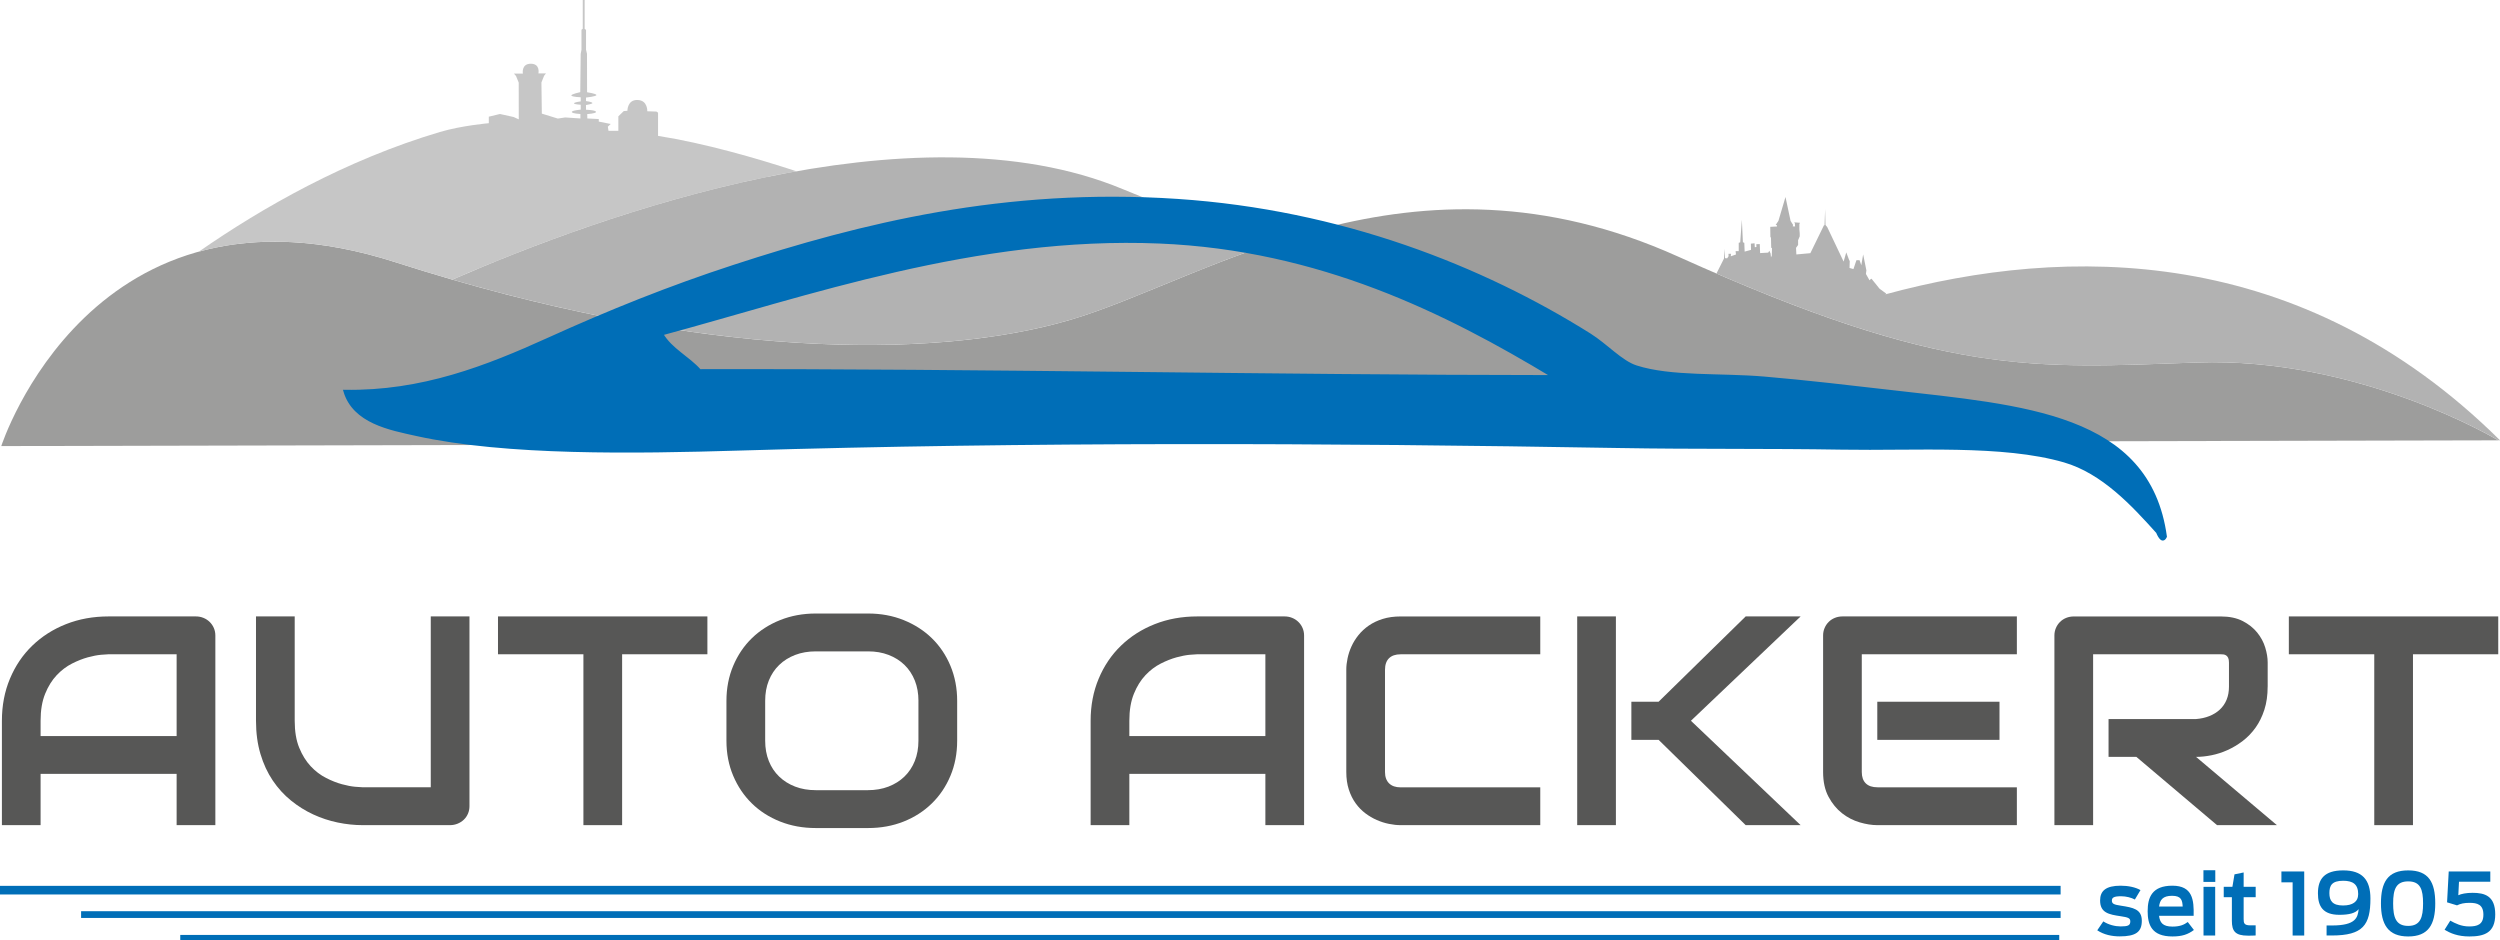 <?xml version="1.0" encoding="UTF-8"?><svg id="Layer_1" xmlns="http://www.w3.org/2000/svg" width="983.01" height="369.72" viewBox="0 0 983.01 369.72"><path d="m.5,175.4s35.64-110.67,155.02-72.28c119.39,38.4,212.04,38.4,265.5,22.59,53.46-15.81,133.64-72.27,238.77-24.84,105.13,47.43,139.82,43.93,203.97,41.67,64.15-2.26,118.55,30.6,118.55,30.6" fill="#9d9d9c"/><path d="m84.67,324.45h-15.22v-20.15H15.96v20.15H.75v-41.04c0-5.99,1.05-11.5,3.16-16.54,2.11-5.04,5.03-9.37,8.78-12.99,3.75-3.62,8.17-6.45,13.28-8.47,5.11-2.02,10.69-3.03,16.74-3.03h34.3c1.05,0,2.05.19,2.98.57.94.38,1.76.92,2.46,1.6.7.69,1.25,1.49,1.64,2.4.39.92.59,1.89.59,2.92v74.57Zm-68.71-35.03h53.49v-32.16h-26.75c-.47,0-1.45.07-2.95.2-1.5.13-3.24.47-5.21,1-1.97.54-4.05,1.36-6.23,2.46-2.18,1.11-4.19,2.63-6.03,4.58-1.83,1.95-3.35,4.38-4.53,7.3-1.19,2.92-1.79,6.46-1.79,10.62v6.01Z" fill="#575756"/><path d="m184.6,316.95c0,1.07-.2,2.06-.59,2.98-.39.92-.94,1.71-1.64,2.38-.7.67-1.52,1.19-2.46,1.57-.94.38-1.93.57-2.98.57h-34.3c-3.24,0-6.51-.34-9.83-1.03s-6.53-1.74-9.63-3.18c-3.1-1.43-6.02-3.25-8.75-5.47-2.73-2.21-5.12-4.83-7.17-7.87-2.05-3.03-3.66-6.5-4.83-10.42-1.17-3.91-1.76-8.27-1.76-13.08v-41.03h15.22v41.03c0,4.2.59,7.75,1.79,10.65,1.19,2.9,2.7,5.32,4.53,7.27,1.83,1.95,3.84,3.47,6.03,4.58,2.18,1.11,4.26,1.93,6.23,2.46,1.97.54,3.71.87,5.21,1,1.5.13,2.49.2,2.96.2h26.75v-67.19h15.22v74.57Z" fill="#575756"/><path d="m278.15,257.26h-33.53v67.19h-15.22v-67.19h-33.59v-14.88h82.34v14.88Z" fill="#575756"/><path d="m376.36,291.25c0,5-.88,9.6-2.64,13.79-1.76,4.2-4.19,7.82-7.32,10.87-3.12,3.05-6.82,5.43-11.09,7.13-4.27,1.7-8.93,2.55-13.96,2.55h-20.6c-5.03,0-9.7-.85-13.99-2.55-4.29-1.7-8-4.07-11.12-7.13-3.12-3.05-5.57-6.68-7.34-10.87-1.78-4.2-2.66-8.79-2.66-13.79v-15.68c0-4.96.89-9.55,2.66-13.76,1.78-4.22,4.22-7.84,7.34-10.87,3.12-3.03,6.83-5.41,11.12-7.12,4.29-1.72,8.95-2.58,13.99-2.58h20.6c5.03,0,9.69.86,13.96,2.58,4.27,1.72,7.97,4.09,11.09,7.12,3.12,3.03,5.56,6.66,7.32,10.87,1.76,4.22,2.64,8.81,2.64,13.76v15.68Zm-15.22-15.68c0-2.94-.48-5.6-1.43-7.98-.96-2.38-2.3-4.42-4.04-6.12-1.74-1.7-3.82-3.01-6.26-3.95-2.44-.94-5.12-1.4-8.05-1.4h-20.6c-2.97,0-5.67.47-8.1,1.4-2.44.94-4.54,2.25-6.29,3.95-1.76,1.7-3.11,3.74-4.07,6.12-.96,2.38-1.43,5.05-1.43,7.98v15.68c0,2.94.48,5.6,1.43,7.98.95,2.39,2.31,4.43,4.07,6.12,1.76,1.7,3.85,3.01,6.29,3.95,2.44.94,5.14,1.4,8.1,1.4h20.48c2.96,0,5.66-.47,8.1-1.4,2.44-.94,4.53-2.25,6.29-3.95,1.76-1.7,3.11-3.74,4.07-6.12.95-2.38,1.43-5.05,1.43-7.98v-15.68Z" fill="#575756"/><path d="m512.77,324.45h-15.22v-20.15h-53.49v20.15h-15.22v-41.04c0-5.99,1.05-11.5,3.16-16.54,2.11-5.04,5.03-9.37,8.78-12.99,3.75-3.62,8.17-6.45,13.28-8.47,5.11-2.02,10.69-3.03,16.74-3.03h34.3c1.05,0,2.05.19,2.98.57.94.38,1.76.92,2.46,1.6.7.69,1.25,1.49,1.64,2.4.39.92.59,1.89.59,2.92v74.57Zm-68.71-35.03h53.49v-32.16h-26.75c-.47,0-1.45.07-2.95.2-1.5.13-3.24.47-5.21,1-1.97.54-4.05,1.36-6.23,2.46-2.18,1.11-4.19,2.63-6.03,4.58-1.83,1.95-3.35,4.38-4.53,7.3-1.19,2.92-1.79,6.46-1.79,10.62v6.01Z" fill="#575756"/><path d="m605.62,324.45h-54.9c-1.41,0-2.92-.16-4.54-.49-1.62-.32-3.22-.83-4.8-1.52-1.58-.69-3.09-1.57-4.53-2.66-1.44-1.09-2.72-2.4-3.83-3.95-1.11-1.54-2-3.34-2.66-5.38-.66-2.04-.99-4.34-.99-6.9v-40.29c0-1.37.17-2.85.5-4.43.33-1.58.85-3.15,1.55-4.69.7-1.54,1.62-3.02,2.75-4.43,1.13-1.41,2.49-2.66,4.07-3.75,1.58-1.09,3.4-1.96,5.47-2.6,2.07-.65,4.41-.97,7.03-.97h54.9v14.88h-54.9c-1.99,0-3.51.52-4.57,1.55-1.05,1.03-1.58,2.55-1.58,4.58v40.18c0,1.91.54,3.39,1.61,4.44,1.07,1.05,2.58,1.57,4.54,1.57h54.9v14.88Z" fill="#575756"/><path d="m635.38,324.45h-15.22v-82.07h15.22v82.07Zm72.63,0h-21.6l-34.24-33.54h-10.71v-14.99h10.71l34.24-33.54h21.6l-43.13,41.03,43.13,41.04Z" fill="#575756"/><path d="m793.06,324.45h-54.9c-2.11,0-4.41-.36-6.91-1.09-2.5-.73-4.81-1.92-6.94-3.58-2.13-1.66-3.9-3.82-5.32-6.47-1.42-2.65-2.14-5.9-2.14-9.76v-53.68c0-1.03.19-2,.58-2.92.39-.92.93-1.72,1.61-2.4.68-.69,1.49-1.22,2.43-1.6.94-.38,1.95-.57,3.04-.57h68.53v14.88h-60.98v46.3c0,1.95.53,3.44,1.58,4.47,1.05,1.03,2.59,1.54,4.62,1.54h54.78v14.88Zm-6.85-33.54h-48.05v-14.99h48.05v14.99Z" fill="#575756"/><path d="m891.65,269.96c0,3.4-.43,6.43-1.29,9.1-.86,2.67-2.02,5.03-3.48,7.07-1.46,2.04-3.15,3.79-5.06,5.24-1.91,1.45-3.91,2.64-6,3.58-2.09.94-4.2,1.61-6.32,2.03-2.13.42-4.13.63-6,.63l31.78,26.84h-23.53l-31.72-26.84h-10.94v-14.88h34.41c1.91-.15,3.66-.54,5.24-1.17,1.58-.63,2.95-1.48,4.1-2.55,1.15-1.07,2.04-2.35,2.66-3.86.62-1.51.94-3.23.94-5.18v-9.39c0-.84-.11-1.48-.32-1.92-.21-.44-.49-.76-.82-.97-.33-.21-.68-.33-1.05-.37-.37-.04-.71-.06-1.02-.06h-50.21v67.19h-15.22v-74.57c0-1.03.19-2,.58-2.92.39-.92.93-1.72,1.61-2.4s1.49-1.22,2.43-1.6c.94-.38,1.95-.57,3.04-.57h57.76c3.39,0,6.26.6,8.6,1.8,2.34,1.2,4.24,2.71,5.71,4.52,1.46,1.81,2.52,3.77,3.16,5.87.64,2.1.97,4.06.97,5.89v9.5Z" fill="#575756"/><path d="m982.32,257.26h-33.53v67.19h-15.22v-67.19h-33.59v-14.88h82.34v14.88Z" fill="#575756"/><rect y="348.32" width="810.24" height="3.39" fill="#006eb7"/><rect x="31.89" y="358.29" width="778.35" height="2.65" fill="#006eb7"/><rect x="70.88" y="367.62" width="738.82" height="2.1" fill="#006eb7"/><path d="m824.65,365.8l2.38-3.5c2.07,1.33,4.62,1.97,6.77,1.97,2.86,0,3.84-.34,3.84-1.97,0-1.33-.92-1.6-3.81-2.04-4.66-.68-8.06-1.36-8.06-6.19,0-3.74,2.21-5.81,8.06-5.81,3.03,0,5.85.61,7.82,1.73l-2.21,3.71c-1.39-.75-3.43-1.29-5.47-1.29-2.92,0-3.57.61-3.57,1.7,0,1.29.85,1.6,3.54,2.01,4.79.75,8.23,1.33,8.23,5.95,0,4.39-2.38,6.12-8.67,6.12-3.09,0-6.25-.65-8.84-2.38Z" fill="#006eb7"/><path d="m844.47,358.22c0-5.37,1.73-9.96,9.72-9.96s8.5,5.61,8.36,11.83h-13.6c.31,2.65,1.43,4.25,5.27,4.25,2.99,0,4.59-.75,6.02-1.8l2.41,3.13c-2.35,1.77-4.69,2.55-8.43,2.55-8.12,0-9.76-4.52-9.76-10Zm4.49-1.77h9.28c-.14-2.45-.51-4.22-4.18-4.22s-4.79,1.63-5.1,4.22Z" fill="#006eb7"/><path d="m866.4,342.18h4.66v4.59h-4.66v-4.59Zm.03,6.53h4.59v19.14h-4.59v-19.14Z" fill="#006eb7"/><path d="m874.39,348.7h3.4l.82-4.9,3.6-.75v5.64h4.73v4.08h-4.73v8.63c0,1.56.2,2.45,2.58,2.45h2.14v3.98c-.68.07-2.28.07-3.06.07-4.96,0-6.29-1.77-6.29-5.81v-9.32h-3.2v-4.08Z" fill="#006eb7"/><path d="m901.48,346.94h-4.42v-4.28h8.97v25.19h-4.56v-20.91Z" fill="#006eb7"/><path d="m914.81,363.9h2.18c9.42,0,10.1-3.2,10.44-6.43-1.22,1.56-3.64,2.24-7.58,2.24-6.49,0-8.43-3.37-8.43-8.46,0-5.61,2.52-9.01,9.93-9.01s10.71,3.57,10.71,11.08c0,10.4-2.92,14.52-15.2,14.52h-2.04v-3.94Zm12.44-12.31c0-3.88-2.07-5.27-5.92-5.27-4.45,0-5.41,1.9-5.41,4.86s1.19,4.86,5.34,4.86c3.77,0,5.98-1.43,5.98-4.45Z" fill="#006eb7"/><path d="m936.2,355.23c0-8.33,2.65-12.99,10.71-12.99s10.64,4.66,10.64,12.99-2.72,12.99-10.64,12.99-10.71-4.73-10.71-12.99Zm16.56,0c0-5.51-1.05-8.67-5.85-8.67s-5.92,3.16-5.92,8.67,1.09,8.84,5.92,8.84,5.85-3.4,5.85-8.84Z" fill="#006eb7"/><path d="m961.22,365.57l2.24-3.57c2.04,1.12,4.32,2.28,7.41,2.28s5.61-.65,5.61-4.62-2.35-4.66-5.41-4.66c-2.14,0-3.57.31-4.96.99l-3.91-1.19.65-12.14h16.35v4.05h-12.31l-.27,5.3c1.12-.54,3.13-.95,5.61-.95,4.79,0,8.91,1.22,8.91,8.46s-4.28,8.7-10.16,8.7c-4.52,0-7.51-1.26-9.76-2.65Z" fill="#006eb7"/><path d="m155.53,103.12c7.56,2.43,15.01,4.71,22.35,6.83,31.7-13.83,82.39-33.24,135.31-42.6-15.81-5.17-36.08-11.03-54.44-13.92v-9.12l-.62-.44-3.62-.12s.25-4.31-3.81-4.44-4,4.25-4,4.25l-1.44.12-2.12,2.06v5.69h-3.88l-.25-1.62,1.12-1.06-4.69-.94v-1l-4.5-.23-.03-1.73s3.5-.19,3.44-.85c-.07-.76-3.92-.84-3.92-.84l-.02-1.86s2.65-.43,2.54-.79c-.15-.47-2.53-.77-2.53-.77v-1.38s4.15-.44,4.09-1-3.67-1.09-3.67-1.09l-.03-15.12-.38-1.6v-7.82l-.54-.38V0h-.75v11.31l-.5.38v7.88l-.31,1.62-.17,15.04s-3.59.77-3.49,1.31c.1.58,3.67.71,3.67.71v1.62s-2.77.32-2.62.81c.11.38,2.62.5,2.62.5v1.94s-3.67.28-3.5.94c.16.62,3.38.77,3.38.77v1.75l-6-.4-2.88.44-6.29-1.94-.16-12.26,1.05-2.63.73-.93h-2.96s.81-3.8-3-3.8-3.12,3.88-3.12,3.88h-3.5l.81.94,1.06,2.6.02,14.45-2.02-.92-5.38-1.19-4.38,1.06v2.56s-10.72.93-19.27,3.47c-36.93,10.98-69.69,29.64-94.76,47.05,20.63-5.71,46.13-5.89,77.37,4.16Z" fill="#c6c6c6"/><path d="m863.77,142.54c63.44-2.23,117.33,29.87,118.52,30.58.47.01.73.02.73.02-78.44-77.76-170.67-76.71-241.68-57.4l.34-.3-2.63-1.91-3.18-3.95-.36.23-.41.41-1.41-2.5.18-1.41-1.27-6.27-.73,4.27-.68-2h-1.23l-1.18,3.5-1.54-.45.09-2.73-.23-.36-1.14-3.04-1.04,3.63-6.45-13.58-.68-.82-.14-6.22-.23,6.27-.27.14-5.31,10.9-5.5.5-.14-2.59.82-1.14v-1.86l.64-1.54v-1.14l-.14-1.59v-2.14l.27-.45-2.32-.18.27.36.09,1.27-.95-.05.18-.55-1-1.59-2-9.4-2.77,9.36-1.09,1.64.5.09v.5l-2.63.14.05,3.91.23.41.09,3.86.32.23-.09,2.91-.32.68-.14-1.5-.5-1.09-.45.73-3.18.18-.14-3.54-1.36.05.05,1.09-.64.09-.09-1.54-1.45.14.05,2.45-2.5.68-.14-3.45-.55-.23-.41-8.86-.64,8.9-.59.18v3.27h-1.23l.14,1.32-2.04.73.09-1h-1l.05.95-.55.82-.86-.05-.18-3.68-.23,3.86-2.95,5.86c93.53,40.41,127.9,37.15,188.87,35Z" fill="#b2b2b2"/><path d="m421.03,125.71c21.56-6.37,47.46-19.36,77.59-29.48-17.49-6.06-36.47-13.28-57.21-21.89-82.46-34.23-205.18,10.16-263.53,35.61,108.61,31.5,193.08,30.56,243.15,15.75Z" fill="#b2b2b2"/><path d="m215.72,133.22c23.95-10.86,47.62-20.37,72.79-28.58,50.18-16.37,106.64-30.46,174.46-25.93,64.18,4.29,119.69,26.21,162.15,52.86,6.53,4.1,12.38,10.73,18.27,12.61,13.74,4.39,32.9,2.9,50.36,4.39,16.56,1.41,33.93,3.46,49.51,5.25,52.34,6.01,101.71,9.01,108.28,57.19-1.5,3.09-3.15-1.61-3.33-1.81-9.65-10.75-21.43-23.47-36.5-27.86-24.22-7.04-58.97-4.53-87.34-5.03-28.79-.5-58.13-.13-87.41-.64-116.4-2.03-232.33-2.42-346.34,1-41,1.23-91.62,2.05-126.83-5.72-10.43-2.31-24.68-4.9-28.28-17.18,30.43.53,55.89-9.52,80.21-20.55m44.58-1.86c3.61,6.13,10.31,9.14,14.88,14.3,110.84-.25,224.24,2.28,335.35,2.33-41.91-25.3-91.67-50.1-154.59-52.73-71.9-3.01-138.92,20.82-195.64,36.1" fill="#006eb7" fill-rule="evenodd" stroke="#006eb7" stroke-miterlimit="10"/></svg>
